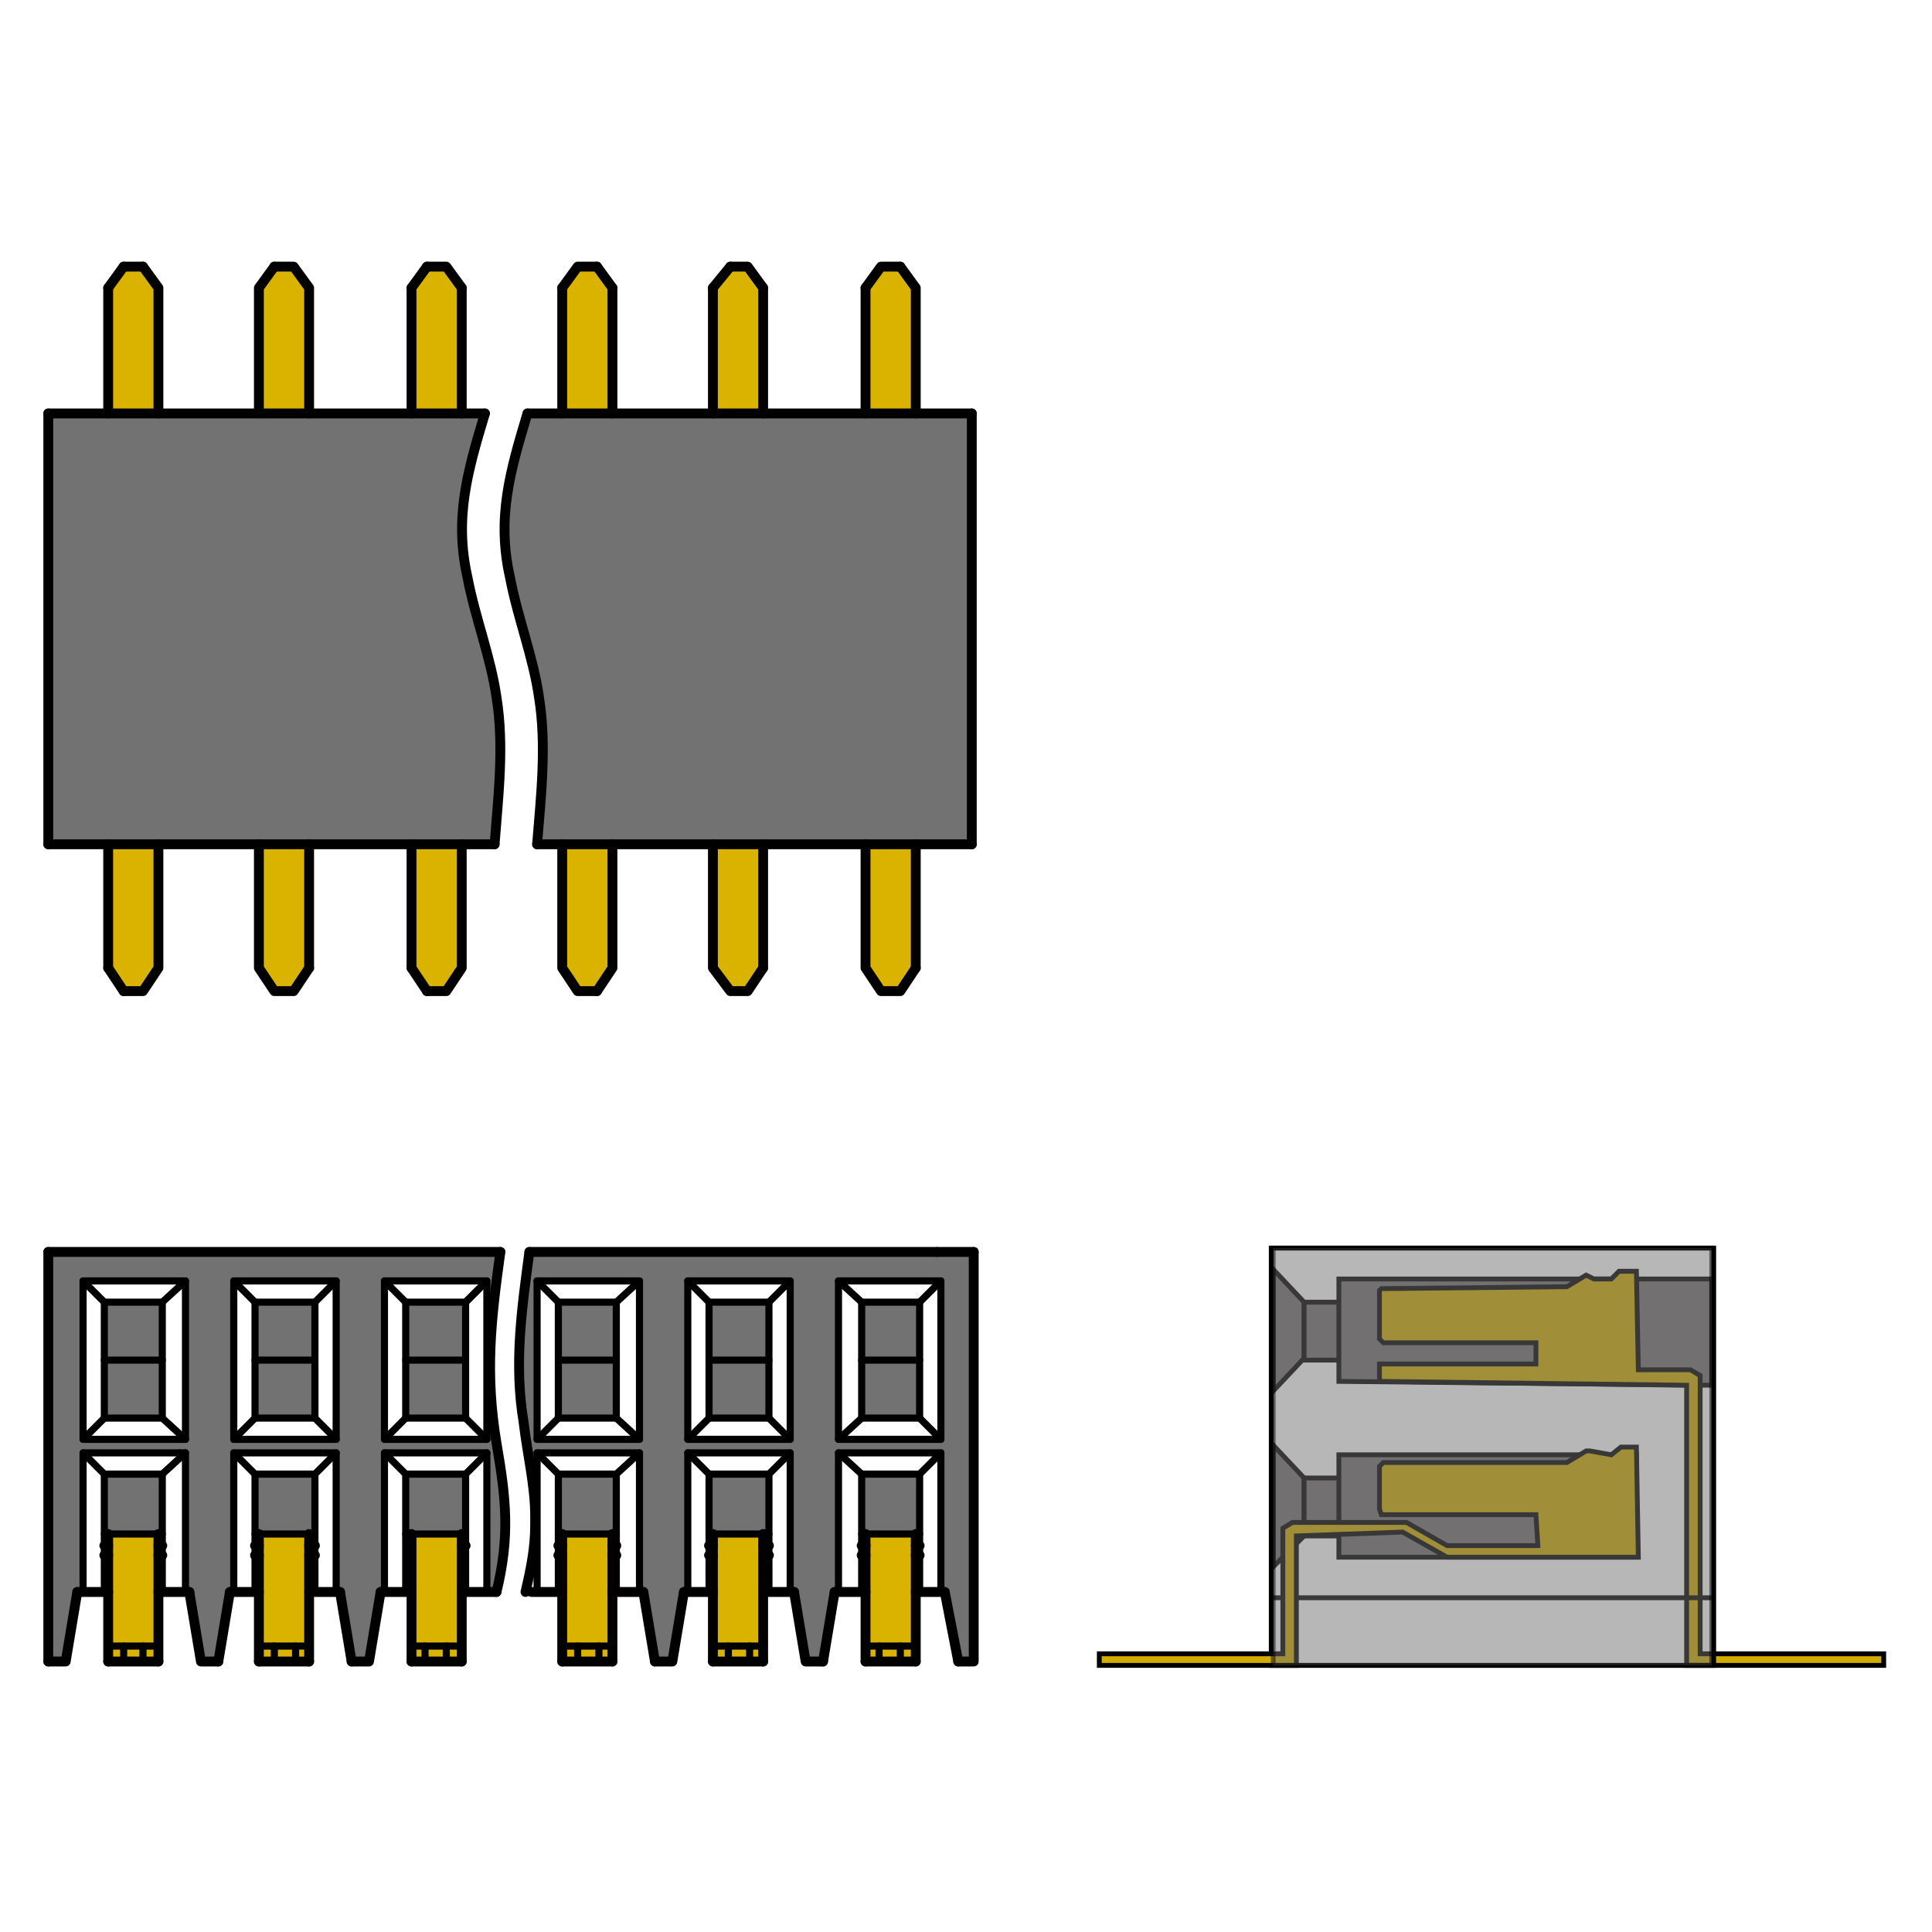 <?xml version="1.0" encoding="utf-8"?>
<!-- Generator: Adobe Illustrator 24.1.2, SVG Export Plug-In . SVG Version: 6.00 Build 0)  -->
<svg version="1.1" id="レイヤー_1" xmlns="http://www.w3.org/2000/svg" xmlns:xlink="http://www.w3.org/1999/xlink" x="0px"  width="100" height="100"
	 y="0px" viewBox="0 0 100 100" style="enable-background:new 0 0 100 100;" xml:space="preserve">
<style type="text/css">
	.st0{fill:#737272;}
	.st1{fill:#DAB300;}
	.st2{fill:none;stroke:#000000;stroke-width:0.51;stroke-linecap:round;stroke-linejoin:round;stroke-miterlimit:10;}
	.st3{fill:none;stroke:#000000;stroke-width:0.368;stroke-linecap:round;stroke-linejoin:round;stroke-miterlimit:10;}
	.st4{fill:#727070;stroke:#000000;stroke-width:0.25;stroke-miterlimit:10;}
	.st5{fill:#D1AD00;stroke:#000000;stroke-width:0.25;stroke-miterlimit:10;}
	.st6{fill:none;stroke:#000000;stroke-width:0.25;stroke-miterlimit:10;}
	.st7{opacity:0.5;fill:#727070;stroke:#000000;stroke-width:0.25;stroke-miterlimit:10;}
</style>
<g>
	<g>
		<g id="XMLID_2_">
			<g>
				<path class="st0" d="M29.1,21.4h2.6h5.2h2.6h5.2h2.6h2.9v22.3h-2.9h-2.6h-5.2h-2.6h-5.2h-2.6h-1.3c0.2-2.5,0.4-5.1,0.1-7.6
					c-0.3-2.1-1.1-4.1-1.5-6.2c-0.6-3.1,0.1-5.4,0.9-8.5H29.1z"/>
				<rect x="44.6" y="67.4" class="st0" width="3.1" height="3"/>
				<rect x="44.6" y="70.4" class="st0" width="3.1" height="3"/>
				<polygon class="st1" points="47.4,14.9 47.4,21.4 44.8,21.4 44.8,14.9 45.6,13.8 46.6,13.8 				"/>
				<polygon class="st1" points="47.4,43.7 47.4,50.1 46.6,51.3 45.6,51.3 44.8,50.1 44.8,43.7 				"/>
				<rect x="46.6" y="85.2" class="st1" width="0.8" height="0.8"/>
				<rect x="45.5" y="85.2" class="st1" width="1.1" height="0.8"/>
				<rect x="44.8" y="85.2" class="st1" width="0.8" height="0.8"/>
				<polygon class="st1" points="47.4,80.5 47.4,82.4 47.4,85.2 46.6,85.2 45.5,85.2 44.8,85.2 44.8,82.4 44.8,80.5 44.8,80
					44.8,79.4 47.4,79.4 47.4,80 				"/>
				<polygon class="st0" points="44.6,79.4 44.6,76.3 47.6,76.3 47.6,79.4 47.4,79.4 44.8,79.4 				"/>
				<rect x="36.7" y="70.4" class="st0" width="3.1" height="3"/>
				<rect x="36.7" y="67.4" class="st0" width="3.1" height="3"/>
				<polygon class="st1" points="39.5,14.9 39.5,21.4 36.9,21.4 36.9,14.9 37.8,13.8 38.7,13.8 				"/>
				<polygon class="st1" points="39.5,43.7 39.5,50.1 38.7,51.3 37.8,51.3 36.9,50.1 36.9,43.7 				"/>
				<rect x="38.8" y="85.2" class="st1" width="0.8" height="0.8"/>
				<rect x="37.7" y="85.2" class="st1" width="1.1" height="0.8"/>
				<rect x="36.9" y="85.2" class="st1" width="0.8" height="0.8"/>
				<polygon class="st1" points="36.9,82.4 36.9,80.5 36.9,80 36.9,79.4 39.5,79.4 39.5,80 39.5,80.5 39.5,82.4 39.5,85.2
					38.8,85.2 37.7,85.2 36.9,85.2 				"/>
				<polygon class="st0" points="39.8,76.3 39.8,79.4 39.5,79.4 36.9,79.4 36.7,79.4 36.7,76.3 				"/>
				<rect x="28.9" y="70.4" class="st0" width="3.1" height="3"/>
				<rect x="28.9" y="67.4" class="st0" width="3.1" height="3"/>
				<rect x="31" y="85.2" class="st1" width="0.8" height="0.8"/>
				<polygon class="st1" points="31.7,14.9 31.7,21.4 29.1,21.4 29.1,14.9 29.9,13.8 30.9,13.8 				"/>
				<polygon class="st1" points="31.7,50.1 30.9,51.3 29.9,51.3 29.1,50.1 29.1,43.7 31.7,43.7 				"/>
				<rect x="29.9" y="85.2" class="st1" width="1.1" height="0.8"/>
				<rect x="29.1" y="85.2" class="st1" width="0.8" height="0.8"/>
				<polygon class="st1" points="31.7,80.5 31.7,82.4 31.7,85.2 31,85.2 29.9,85.2 29.1,85.2 29.1,82.4 29.1,80.5 29.1,80
					29.1,79.4 31.7,79.4 31.7,80 				"/>
				<polygon class="st0" points="28.9,79.4 28.9,76.3 31.9,76.3 31.9,79.4 31.7,79.4 29.1,79.4 				"/>
				<path class="st0" d="M27.8,66.3v8.2h5.3v-8.2H27.8z M27.4,64.8h21.1h1.9V86h-0.8l-0.6-3.6h-0.2v-7.1h-0.2h-5.1v7.1h-0.2L42.6,86
					h-0.9l-0.6-3.6h-0.2v-7.1h-5.3v7.1h-0.2L34.8,86h-0.9l-0.6-3.6h-0.2v-7.1h-5.3v3.7h0c0-0.1,0-0.3,0-0.4
					c-0.1-1.7-0.4-3.3-0.6-4.9C26.6,70.6,27,67.8,27.4,64.8z M48.4,66.3h-4.9v8.2h5h0.3v-8.2H48.4z M40.9,74.5v-8.2h-5.3v8.2H40.9z"
					/>
				<path class="st0" d="M23.9,21.4h1.3c-0.9,3-1.6,5.4-0.9,8.5c0.4,2.1,1.2,4.1,1.5,6.2c0.4,2.5,0.1,5-0.1,7.6h-1.7h-2.6H16h-2.6
					H8.2H5.6H2.5V21.4h3.1h2.6h5.2H16h5.2H23.9z"/>
				<rect x="21" y="67.4" class="st0" width="3.1" height="3"/>
				<polygon class="st1" points="23.9,43.7 23.9,50.1 23.1,51.3 22.1,51.3 21.3,50.1 21.3,43.7 				"/>
				<rect x="23.1" y="85.2" class="st1" width="0.8" height="0.8"/>
				<rect x="22" y="85.2" class="st1" width="1.1" height="0.8"/>
				<polygon class="st1" points="23.9,14.9 23.9,21.4 21.3,21.4 21.3,14.9 22.1,13.8 23.1,13.8 				"/>
				<rect x="21.3" y="85.2" class="st1" width="0.8" height="0.8"/>
				<polygon class="st1" points="23.9,79.4 23.9,80 23.9,82.4 23.9,85.2 23.1,85.2 22,85.2 21.3,85.2 21.3,82.4 21.3,79.4 				"/>
				<polygon class="st0" points="24.1,79.4 23.9,79.4 21.3,79.4 21,79.4 21,76.3 24.1,76.3 				"/>
				<rect x="21" y="70.4" class="st0" width="3.1" height="3"/>
				<rect x="13.2" y="70.4" class="st0" width="3.1" height="3"/>
				<rect x="13.2" y="67.4" class="st0" width="3.1" height="3"/>
				<polygon class="st1" points="16,14.9 16,21.4 13.4,21.4 13.4,14.9 14.2,13.8 15.2,13.8 				"/>
				<polygon class="st1" points="16,43.7 16,50.1 15.2,51.3 14.2,51.3 13.4,50.1 13.4,43.7 				"/>
				<rect x="15.3" y="85.2" class="st1" width="0.8" height="0.8"/>
				<rect x="14.2" y="85.2" class="st1" width="1.1" height="0.8"/>
				<rect x="13.4" y="85.2" class="st1" width="0.8" height="0.8"/>
				<polygon class="st1" points="16,79.4 16,80 16,80.5 16,82.4 16,85.2 15.3,85.2 14.2,85.2 13.4,85.2 13.4,82.4 13.4,80.5
					13.4,80 13.4,79.4 				"/>
				<polygon class="st0" points="16.3,76.3 16.3,79.4 16,79.4 13.4,79.4 13.2,79.4 13.2,76.3 				"/>
				<rect x="5.4" y="67.4" class="st0" width="3" height="3"/>
				<rect x="5.4" y="70.4" class="st0" width="3" height="3"/>
				<polygon class="st1" points="8.2,50.1 7.4,51.3 6.4,51.3 5.6,50.1 5.6,43.7 8.2,43.7 				"/>
				<rect x="7.4" y="85.2" class="st1" width="0.8" height="0.8"/>
				<rect x="6.4" y="85.2" class="st1" width="1.1" height="0.8"/>
				<polygon class="st1" points="6.4,13.8 7.4,13.8 8.2,14.9 8.2,21.4 5.6,21.4 5.6,14.9 				"/>
				<rect x="5.6" y="85.2" class="st1" width="0.8" height="0.8"/>
				<polygon class="st1" points="8.2,79.4 8.2,80 8.2,80.5 8.2,82.4 8.2,85.2 7.4,85.2 6.4,85.2 5.6,85.2 5.6,82.4 5.6,80.5 5.6,80
					5.6,79.4 				"/>
				<polygon class="st0" points="8.4,79.4 8.2,79.4 5.6,79.4 5.4,79.4 5.4,76.3 8.4,76.3 				"/>
				<path class="st0" d="M17.4,74.5v-8.2h-5.3v8.2H17.4z M9.2,74.5h0.3v-8.2H9.2H4.3v8.2H9.2z M19.9,66.3v8.2h5h0.3v-8.2h-0.4H19.9z
					 M25.7,74.7c0.5,2.9,0.7,4.8,0,7.7h-0.5v-7.1H25h-5v7.1h-0.2L19.1,86h-0.9l-0.6-3.6h-0.2v-7.1h-5.3v7.1h-0.2L11.3,86h-0.9
					l-0.6-3.6H9.6v-7.1H9.3h-5v7.1H4L3.4,86H3.3H2.5V64.8h23.4C25.4,68.4,25.1,71.1,25.7,74.7z"/>
			</g>
			<g>
				<line class="st2" x1="50.3" y1="43.7" x2="50.3" y2="21.4"/>
				<line class="st2" x1="6.4" y1="51.3" x2="5.6" y2="50.1"/>
				<polyline class="st2" points="6.4,51.3 7.4,51.3 8.2,50.1 8.2,43.7 				"/>
				<line class="st2" x1="5.6" y1="43.7" x2="5.6" y2="50.1"/>
				<line class="st2" x1="22.1" y1="51.3" x2="21.3" y2="50.1"/>
				<polyline class="st2" points="22.1,51.3 23.1,51.3 23.9,50.1 23.9,43.7 				"/>
				<line class="st2" x1="16" y1="43.7" x2="16" y2="50.1"/>
				<line class="st2" x1="21.3" y1="43.7" x2="21.3" y2="50.1"/>
				<polyline class="st2" points="16,50.1 15.2,51.3 14.2,51.3 13.4,50.1 13.4,43.7 				"/>
				<line class="st2" x1="47.4" y1="43.7" x2="47.4" y2="50.1"/>
				<line class="st2" x1="39.5" y1="43.7" x2="39.5" y2="50.1"/>
				<polyline class="st2" points="47.4,50.1 46.6,51.3 45.6,51.3 44.8,50.1 44.8,43.7 				"/>
				<polyline class="st2" points="31.7,43.7 31.7,50.1 30.9,51.3 				"/>
				<polyline class="st2" points="39.5,50.1 38.7,51.3 37.8,51.3 36.9,50.1 36.9,43.7 				"/>
				<polyline class="st2" points="30.9,51.3 29.9,51.3 29.1,50.1 29.1,43.7 				"/>
				<line class="st2" x1="22.1" y1="13.8" x2="21.3" y2="14.9"/>
				<line class="st2" x1="6.4" y1="13.8" x2="7.4" y2="13.8"/>
				<line class="st2" x1="5.6" y1="21.4" x2="5.6" y2="14.9"/>
				<line class="st2" x1="6.4" y1="13.8" x2="5.6" y2="14.9"/>
				<polyline class="st2" points="13.4,21.4 13.4,14.9 14.2,13.8 				"/>
				<polyline class="st2" points="7.4,13.8 8.2,14.9 8.2,21.4 				"/>
				<line class="st2" x1="21.3" y1="21.4" x2="21.3" y2="14.9"/>
				<polyline class="st2" points="14.2,13.8 15.2,13.8 16,14.9 16,21.4 				"/>
				<line class="st2" x1="23.9" y1="21.4" x2="23.9" y2="14.9"/>
				<polyline class="st2" points="23.9,14.9 23.1,13.8 22.1,13.8 				"/>
				<line class="st2" x1="29.1" y1="21.4" x2="29.1" y2="14.9"/>
				<line class="st2" x1="31.7" y1="21.4" x2="31.7" y2="14.9"/>
				<polyline class="st2" points="29.1,14.9 29.9,13.8 30.9,13.8 				"/>
				<line class="st2" x1="30.9" y1="13.8" x2="31.7" y2="14.9"/>
				<line class="st2" x1="36.9" y1="21.4" x2="36.9" y2="14.9"/>
				<line class="st2" x1="39.5" y1="21.4" x2="39.5" y2="14.9"/>
				<line class="st2" x1="37.8" y1="13.8" x2="36.9" y2="14.9"/>
				<polyline class="st2" points="37.8,13.8 38.7,13.8 39.5,14.9 				"/>
				<line class="st2" x1="44.8" y1="21.4" x2="44.8" y2="14.9"/>
				<polyline class="st2" points="46.6,13.8 47.4,14.9 47.4,21.4 				"/>
				<polyline class="st2" points="46.6,13.8 45.6,13.8 44.8,14.9 				"/>
				<line class="st2" x1="2.5" y1="43.7" x2="2.5" y2="21.4"/>
				<polyline class="st2" points="2.5,43.7 5.6,43.7 8.2,43.7 13.4,43.7 16,43.7 21.3,43.7 23.9,43.7 25.6,43.7 				"/>
				<polyline class="st2" points="2.5,21.4 5.6,21.4 8.2,21.4 13.4,21.4 16,21.4 21.3,21.4 23.9,21.4 25.1,21.4 				"/>
				<path class="st2" d="M27.3,21.4c-0.9,3-1.6,5.4-0.9,8.5c0.4,2.1,1.2,4.1,1.5,6.2c0.4,2.5,0.1,5.1-0.1,7.6"/>
				<path class="st2" d="M25.1,21.4c-0.9,3-1.6,5.4-0.9,8.5c0.4,2.1,1.2,4.1,1.5,6.2c0.4,2.5,0.1,5-0.1,7.6"/>
				<polyline class="st2" points="27.8,43.7 29.1,43.7 31.7,43.7 36.9,43.7 39.5,43.7 44.8,43.7 47.4,43.7 50.3,43.7 				"/>
				<polyline class="st2" points="27.3,21.4 29.1,21.4 31.7,21.4 36.9,21.4 39.5,21.4 44.8,21.4 47.4,21.4 50.3,21.4 				"/>
				<line class="st2" x1="2.5" y1="86" x2="3.3" y2="86"/>
				<polyline class="st2" points="5.6,79.4 5.6,80 5.6,80.5 5.6,82.4 5.6,85.2 5.6,86 				"/>
				<polyline class="st2" points="8.2,79.4 8.2,80 8.2,80.5 8.2,82.4 8.2,85.2 8.2,86 				"/>
				<line class="st2" x1="8.2" y1="80.5" x2="8.4" y2="80.5"/>
				<line class="st2" x1="5.4" y1="80.5" x2="5.6" y2="80.5"/>
				<line class="st2" x1="5.4" y1="80" x2="5.6" y2="80"/>
				<line class="st2" x1="8.2" y1="80" x2="8.4" y2="80"/>
				<polyline class="st3" points="5.4,82.4 5.4,80.5 5.4,80 5.4,79.4 5.4,76.3 8.4,76.3 8.4,79.4 8.4,80 8.4,80.5 8.4,82.4 				"/>
				<polyline class="st3" points="9.3,75.2 9.6,75.2 9.6,82.4 				"/>
				<line class="st3" x1="5.4" y1="76.3" x2="4.3" y2="75.2"/>
				<line class="st3" x1="8.4" y1="76.3" x2="9.6" y2="75.2"/>
				<polyline class="st3" points="8.4,79.4 8.2,79.4 5.6,79.4 5.4,79.4 				"/>
				<polygon class="st3" points="8.4,73.4 8.4,70.4 8.4,67.4 5.4,67.4 5.4,70.4 5.4,73.4 				"/>
				<polyline class="st3" points="9.2,74.5 9.6,74.5 9.6,66.3 9.2,66.3 				"/>
				<line class="st3" x1="5.4" y1="73.4" x2="4.3" y2="74.5"/>
				<line class="st3" x1="8.4" y1="73.4" x2="9.6" y2="74.5"/>
				<line class="st3" x1="8.4" y1="67.4" x2="9.6" y2="66.3"/>
				<line class="st3" x1="5.4" y1="67.4" x2="4.3" y2="66.3"/>
				<line class="st3" x1="8.4" y1="70.4" x2="5.4" y2="70.4"/>
				<polyline class="st2" points="16,79.4 16,80 16,80.5 16,82.4 16,85.2 16,86 				"/>
				<polyline class="st2" points="13.4,79.4 13.4,80 13.4,80.5 13.4,82.4 13.4,85.2 13.4,86 				"/>
				<rect x="12.1" y="66.3" class="st3" width="5.3" height="8.2"/>
				<polygon class="st3" points="13.2,73.4 13.2,70.4 13.2,67.4 16.3,67.4 16.3,70.4 16.3,73.4 				"/>
				<polyline class="st3" points="17.4,82.4 17.4,75.2 12.1,75.2 12.1,82.4 				"/>
				<polyline class="st3" points="16.3,82.4 16.3,80.5 16.3,80 16.3,79.4 16.3,76.3 13.2,76.3 13.2,79.4 13.2,80 13.2,80.5
					13.2,82.4 				"/>
				<line class="st2" x1="13.4" y1="80.5" x2="13.2" y2="80.5"/>
				<line class="st2" x1="16.3" y1="80.5" x2="16" y2="80.5"/>
				<line class="st2" x1="16.3" y1="80" x2="16" y2="80"/>
				<line class="st2" x1="13.4" y1="80" x2="13.2" y2="80"/>
				<line class="st3" x1="16.3" y1="76.3" x2="17.4" y2="75.2"/>
				<line class="st3" x1="13.2" y1="76.3" x2="12.1" y2="75.2"/>
				<polyline class="st3" points="13.2,79.4 13.4,79.4 16,79.4 16.3,79.4 				"/>
				<line class="st3" x1="16.3" y1="73.4" x2="17.4" y2="74.5"/>
				<line class="st3" x1="13.2" y1="73.4" x2="12.1" y2="74.5"/>
				<line class="st3" x1="13.2" y1="67.4" x2="12.1" y2="66.3"/>
				<line class="st3" x1="16.3" y1="67.4" x2="17.4" y2="66.3"/>
				<line class="st3" x1="13.2" y1="70.4" x2="16.3" y2="70.4"/>
				<polyline class="st2" points="31.7,79.4 31.7,80 31.7,80.5 31.7,82.4 31.7,85.2 31.7,86 				"/>
				<polyline class="st2" points="29.1,79.4 29.1,80 29.1,80.5 29.1,82.4 29.1,85.2 29.1,86 				"/>
				<line class="st3" x1="24.1" y1="67.4" x2="24.8" y2="66.7"/>
				<line class="st2" x1="24.1" y1="80" x2="23.9" y2="80"/>
				<rect x="27.8" y="66.3" class="st3" width="5.3" height="8.2"/>
				<polygon class="st3" points="28.9,73.4 28.9,70.4 28.9,67.4 31.9,67.4 31.9,70.4 31.9,73.4 				"/>
				<polyline class="st3" points="33.1,82.4 33.1,75.2 27.8,75.2 27.8,78.9 27.8,82.4 				"/>
				<polyline class="st3" points="31.9,82.4 31.9,80.5 31.9,80 31.9,79.4 31.9,76.3 28.9,76.3 28.9,79.4 28.9,80 28.9,80.5
					28.9,82.4 				"/>
				<line class="st2" x1="29.1" y1="80.5" x2="28.9" y2="80.5"/>
				<line class="st2" x1="31.9" y1="80.5" x2="31.7" y2="80.5"/>
				<line class="st2" x1="31.9" y1="80" x2="31.7" y2="80"/>
				<line class="st2" x1="29.1" y1="80" x2="28.9" y2="80"/>
				<line class="st3" x1="31.9" y1="76.3" x2="33.1" y2="75.2"/>
				<line class="st3" x1="28.9" y1="76.3" x2="27.8" y2="75.2"/>
				<polyline class="st3" points="28.9,79.4 29.1,79.4 31.7,79.4 31.9,79.4 				"/>
				<line class="st3" x1="31.9" y1="73.4" x2="33.1" y2="74.5"/>
				<line class="st3" x1="28.9" y1="73.4" x2="27.8" y2="74.5"/>
				<line class="st3" x1="28.9" y1="67.4" x2="27.8" y2="66.3"/>
				<line class="st3" x1="31.9" y1="67.4" x2="33.1" y2="66.3"/>
				<line class="st3" x1="28.9" y1="70.4" x2="31.9" y2="70.4"/>
				<polyline class="st2" points="36.9,79.4 36.9,80 36.9,80.5 36.9,82.4 36.9,85.2 36.9,86 				"/>
				<polyline class="st2" points="39.5,79.4 39.5,80 39.5,80.5 39.5,82.4 39.5,85.2 39.5,86 				"/>
				<polyline class="st2" points="47.4,79.4 47.4,80 47.4,80.5 47.4,82.4 47.4,85.2 47.4,86 				"/>
				<polyline class="st2" points="44.8,79.4 44.8,80 44.8,80.5 44.8,82.4 44.8,85.2 44.8,86 				"/>
				<line class="st2" x1="39.5" y1="80.5" x2="39.8" y2="80.5"/>
				<line class="st2" x1="39.5" y1="80" x2="39.8" y2="80"/>
				<line class="st3" x1="39.8" y1="76.3" x2="40.9" y2="75.2"/>
				<line class="st3" x1="39.8" y1="73.4" x2="40.9" y2="74.5"/>
				<line class="st3" x1="39.8" y1="67.4" x2="40.9" y2="66.3"/>
				<line class="st2" x1="36.7" y1="80.5" x2="36.9" y2="80.5"/>
				<line class="st2" x1="36.7" y1="80" x2="36.9" y2="80"/>
				<line class="st3" x1="36.7" y1="76.3" x2="35.6" y2="75.2"/>
				<line class="st3" x1="36.7" y1="73.4" x2="35.6" y2="74.5"/>
				<line class="st3" x1="36.7" y1="67.4" x2="35.6" y2="66.3"/>
				<polyline class="st3" points="36.7,82.4 36.7,80.5 36.7,80 36.7,79.4 36.7,76.3 39.8,76.3 39.8,79.4 39.8,80 39.8,80.5
					39.8,82.4 				"/>
				<polyline class="st3" points="35.6,82.4 35.6,75.2 40.9,75.2 40.9,82.4 				"/>
				<polyline class="st3" points="39.8,79.4 39.5,79.4 36.9,79.4 36.7,79.4 				"/>
				<polygon class="st3" points="39.8,73.4 39.8,70.4 39.8,67.4 36.7,67.4 36.7,70.4 36.7,73.4 				"/>
				<rect x="35.6" y="66.3" class="st3" width="5.3" height="8.2"/>
				<line class="st3" x1="39.8" y1="70.4" x2="36.7" y2="70.4"/>
				<line class="st3" x1="47.6" y1="70.4" x2="44.6" y2="70.4"/>
				<line class="st3" x1="44.6" y1="67.4" x2="43.4" y2="66.3"/>
				<line class="st3" x1="47.6" y1="67.4" x2="48.7" y2="66.3"/>
				<line class="st3" x1="47.6" y1="73.4" x2="48.7" y2="74.5"/>
				<line class="st3" x1="44.6" y1="73.4" x2="43.4" y2="74.5"/>
				<polyline class="st3" points="47.6,79.4 47.4,79.4 44.8,79.4 44.6,79.4 				"/>
				<line class="st3" x1="47.6" y1="76.3" x2="48.5" y2="75.4"/>
				<line class="st3" x1="44.6" y1="76.3" x2="43.4" y2="75.2"/>
				<line class="st2" x1="47.4" y1="80" x2="47.6" y2="80"/>
				<line class="st2" x1="44.6" y1="80" x2="44.8" y2="80"/>
				<line class="st2" x1="44.6" y1="80.5" x2="44.8" y2="80.5"/>
				<line class="st2" x1="47.4" y1="80.5" x2="47.6" y2="80.5"/>
				<polyline class="st3" points="44.6,82.4 44.6,80.5 44.6,80 44.6,79.4 44.6,76.3 47.6,76.3 47.6,79.4 47.6,80 47.6,80.5
					47.6,82.4 				"/>
				<polygon class="st3" points="47.6,73.4 47.6,70.4 47.6,67.4 44.6,67.4 44.6,70.4 44.6,73.4 				"/>
				<polyline class="st2" points="4,82.4 4.3,82.4 5.4,82.4 5.6,82.4 				"/>
				<line class="st2" x1="2.5" y1="86" x2="2.5" y2="64.8"/>
				<polyline class="st2" points="50.4,64.8 50.4,86 49.6,86 				"/>
				<polyline class="st2" points="19.7,82.4 19.1,86 18.2,86 				"/>
				<line class="st2" x1="17.6" y1="82.4" x2="18.2" y2="86"/>
				<line class="st2" x1="11.9" y1="82.4" x2="11.3" y2="86"/>
				<polyline class="st2" points="11.3,86 10.4,86 9.8,82.4 				"/>
				<polyline class="st2" points="35.4,82.4 34.8,86 33.9,86 				"/>
				<line class="st2" x1="33.3" y1="82.4" x2="33.9" y2="86"/>
				<line class="st2" x1="43.2" y1="82.4" x2="42.6" y2="86"/>
				<polyline class="st2" points="42.6,86 41.7,86 41.1,82.4 				"/>
				<polyline class="st2" points="11.9,82.4 12.1,82.4 13.2,82.4 13.4,82.4 				"/>
				<polyline class="st2" points="27.5,82.4 27.8,82.4 28.9,82.4 29.1,82.4 				"/>
				<polyline class="st2" points="35.4,82.4 35.6,82.4 36.7,82.4 36.9,82.4 				"/>
				<polyline class="st2" points="43.2,82.4 43.4,82.4 44.6,82.4 44.8,82.4 				"/>
				<polyline class="st2" points="8.2,82.4 8.4,82.4 9.6,82.4 9.8,82.4 				"/>
				<polyline class="st2" points="16,82.4 16.3,82.4 17.4,82.4 17.6,82.4 				"/>
				<polyline class="st2" points="31.7,82.4 31.9,82.4 33.1,82.4 33.3,82.4 				"/>
				<polyline class="st2" points="39.5,82.4 39.8,82.4 40.9,82.4 41.1,82.4 				"/>
				<polyline class="st3" points="5.6,85.2 6.4,85.2 7.4,85.2 8.2,85.2 				"/>
				<polyline class="st2" points="5.6,86 6.4,86 7.4,86 8.2,86 				"/>
				<polyline class="st3" points="13.4,85.2 14.2,85.2 15.3,85.2 16,85.2 				"/>
				<polyline class="st2" points="13.4,86 14.2,86 15.3,86 16,86 				"/>
				<polyline class="st3" points="29.1,85.2 29.9,85.2 31,85.2 31.7,85.2 				"/>
				<polyline class="st2" points="29.1,86 29.9,86 31,86 31.7,86 				"/>
				<polyline class="st3" points="36.9,85.2 37.7,85.2 38.8,85.2 39.5,85.2 				"/>
				<polyline class="st2" points="36.9,86 37.7,86 38.8,86 39.5,86 				"/>
				<polyline class="st2" points="44.8,86 45.5,86 46.6,86 47.4,86 				"/>
				<line class="st3" x1="7.4" y1="86" x2="7.4" y2="85.2"/>
				<line class="st3" x1="6.4" y1="86" x2="6.4" y2="85.2"/>
				<line class="st3" x1="14.2" y1="86" x2="14.2" y2="85.2"/>
				<line class="st3" x1="15.3" y1="86" x2="15.3" y2="85.2"/>
				<line class="st3" x1="31" y1="86" x2="31" y2="85.2"/>
				<line class="st3" x1="29.9" y1="86" x2="29.9" y2="85.2"/>
				<polyline class="st3" points="47.4,85.2 46.6,85.2 45.5,85.2 44.8,85.2 				"/>
				<line class="st3" x1="45.5" y1="86" x2="45.5" y2="85.2"/>
				<line class="st3" x1="46.6" y1="86" x2="46.6" y2="85.2"/>
				<line class="st3" x1="38.8" y1="86" x2="38.8" y2="85.2"/>
				<line class="st3" x1="37.7" y1="86" x2="37.7" y2="85.2"/>
				<line class="st2" x1="50.4" y1="64.8" x2="48.5" y2="64.8"/>
				<line class="st3" x1="48.7" y1="75.2" x2="48.7" y2="75.2"/>
				<line class="st2" x1="48.5" y1="64.8" x2="27.4" y2="64.8"/>
				<polyline class="st2" points="23.9,79.4 23.9,80 23.9,82.4 23.9,85.2 23.9,86 				"/>
				<polyline class="st2" points="21.3,79.4 21.3,82.4 21.3,85.2 21.3,86 				"/>
				<polygon class="st3" points="19.9,74.5 19.9,66.3 24.8,66.3 25.2,66.3 25.2,74.5 24.9,74.5 				"/>
				<polygon class="st3" points="21,73.4 21,70.4 21,67.4 24.1,67.4 24.1,70.4 24.1,73.4 				"/>
				<polyline class="st3" points="25.2,82.4 25.2,75.2 25,75.2 19.9,75.2 19.9,82.4 				"/>
				<polyline class="st3" points="24.1,82.4 24.1,80 24.1,79.4 24.1,76.3 21,76.3 21,79.4 21,82.4 				"/>
				<polyline class="st3" points="24.1,76.3 25,75.4 25.2,75.2 				"/>
				<line class="st3" x1="21" y1="76.3" x2="19.9" y2="75.2"/>
				<polyline class="st3" points="21,79.4 21.3,79.4 23.9,79.4 24.1,79.4 				"/>
				<polyline class="st3" points="24.1,73.4 24.9,74.2 25.2,74.5 				"/>
				<line class="st3" x1="21" y1="73.4" x2="19.9" y2="74.5"/>
				<line class="st3" x1="21" y1="67.4" x2="19.9" y2="66.3"/>
				<line class="st3" x1="24.1" y1="67.4" x2="25.2" y2="66.3"/>
				<line class="st3" x1="21" y1="70.4" x2="24.1" y2="70.4"/>
				<polyline class="st2" points="19.7,82.4 19.9,82.4 21,82.4 21.3,82.4 				"/>
				<polyline class="st2" points="23.9,82.4 24.1,82.4 25.2,82.4 25.7,82.4 				"/>
				<polyline class="st3" points="21.3,85.2 22,85.2 23.1,85.2 23.9,85.2 				"/>
				<polyline class="st2" points="21.3,86 22,86 23.1,86 23.9,86 				"/>
				<line class="st3" x1="22" y1="86" x2="22" y2="85.2"/>
				<line class="st3" x1="23.1" y1="86" x2="23.1" y2="85.2"/>
				<polyline class="st3" points="43.4,82.4 43.4,75.2 48.5,75.2 48.7,75.2 48.7,82.4 				"/>
				<polygon class="st3" points="48.7,74.5 48.7,66.3 48.4,66.3 43.4,66.3 43.4,74.5 48.4,74.5 				"/>
				<line class="st2" x1="49.6" y1="86" x2="48.9" y2="82.4"/>
				<polyline class="st2" points="47.4,82.4 47.6,82.4 48.7,82.4 48.9,82.4 				"/>
				<line class="st2" x1="25.9" y1="64.8" x2="2.5" y2="64.8"/>
				<path class="st2" d="M27.4,64.8c-0.4,3-0.8,5.8-0.3,8.8c0.2,1.7,0.6,3.3,0.6,4.9c0,0.1,0,0.3,0,0.4c0,1.2-0.2,2.2-0.5,3.5"/>
				<path class="st2" d="M25.9,64.8c-0.5,3.6-0.8,6.3-0.2,9.9c0.5,2.9,0.7,4.8,0,7.7"/>
				<polyline class="st3" points="4.3,82.4 4.3,75.2 9.3,75.2 				"/>
				<polyline class="st3" points="9.2,66.3 4.3,66.3 4.3,74.5 9.2,74.5 				"/>
				<line class="st2" x1="4" y1="82.4" x2="3.4" y2="86"/>
			</g>
		</g>
	</g>
	<g>
		<polygon class="st4" points="65.9,65.7 67.5,67.4 67.5,70.3 65.9,72 		"/>
		<rect x="67.5" y="67.4" class="st4" width="1.9" height="3"/>
		<polygon class="st4" points="69.3,66.2 69.3,71.5 88.6,71.7 88.6,66.2 		"/>
		<polygon class="st4" points="65.9,74.8 67.5,76.5 67.5,79.5 65.9,81.1 		"/>
		<rect x="67.5" y="76.5" class="st4" width="1.9" height="3"/>
		<rect x="69.3" y="75.3" class="st4" width="15.4" height="5.3"/>
		<polygon class="st5" points="88,85.6 88,71.2 87.5,70.9 84.8,70.9 84.7,65.8 83.8,65.8 83.4,66.2 82.5,66.2 82.1,66 81.1,66.6
			71.5,66.7 71.4,66.8 71.4,69.3 71.6,69.5 79.5,69.5 79.5,70.6 71.4,70.6 71.4,71.5 87.3,71.7 87.3,85.6 87.3,85.6 87.3,86.2
			87.3,86.2 88,86.2 97.5,86.2 97.5,85.6 		"/>
		<rect x="65.8" y="64.6" class="st6" width="22.9" height="21.6"/>
		<line class="st6" x1="65.9" y1="82.7" x2="88.6" y2="82.7"/>
		<polygon class="st5" points="84.7,74.9 83.9,74.9 83.4,75.3 82.3,75.1 82.1,75.1 81.1,75.7 71.6,75.7 71.5,75.8 71.4,75.9
			71.4,78.1 71.5,78.4 79.5,78.4 79.6,80 74.9,80 72.8,78.8 66.9,78.8 66.4,79.1 66.4,85.6 56.9,85.6 56.9,86.2 66.4,86.2
			67.1,86.2 67.1,86.2 67.1,79.5 72.6,79.3 74.9,80.6 84.8,80.6 		"/>
		<polygon class="st7" points="88.6,86.2 65.9,86.2 65.9,82.7 65.9,64.6 88.6,64.6 88.6,82.5 		"/>
	</g>
</g>
</svg>
